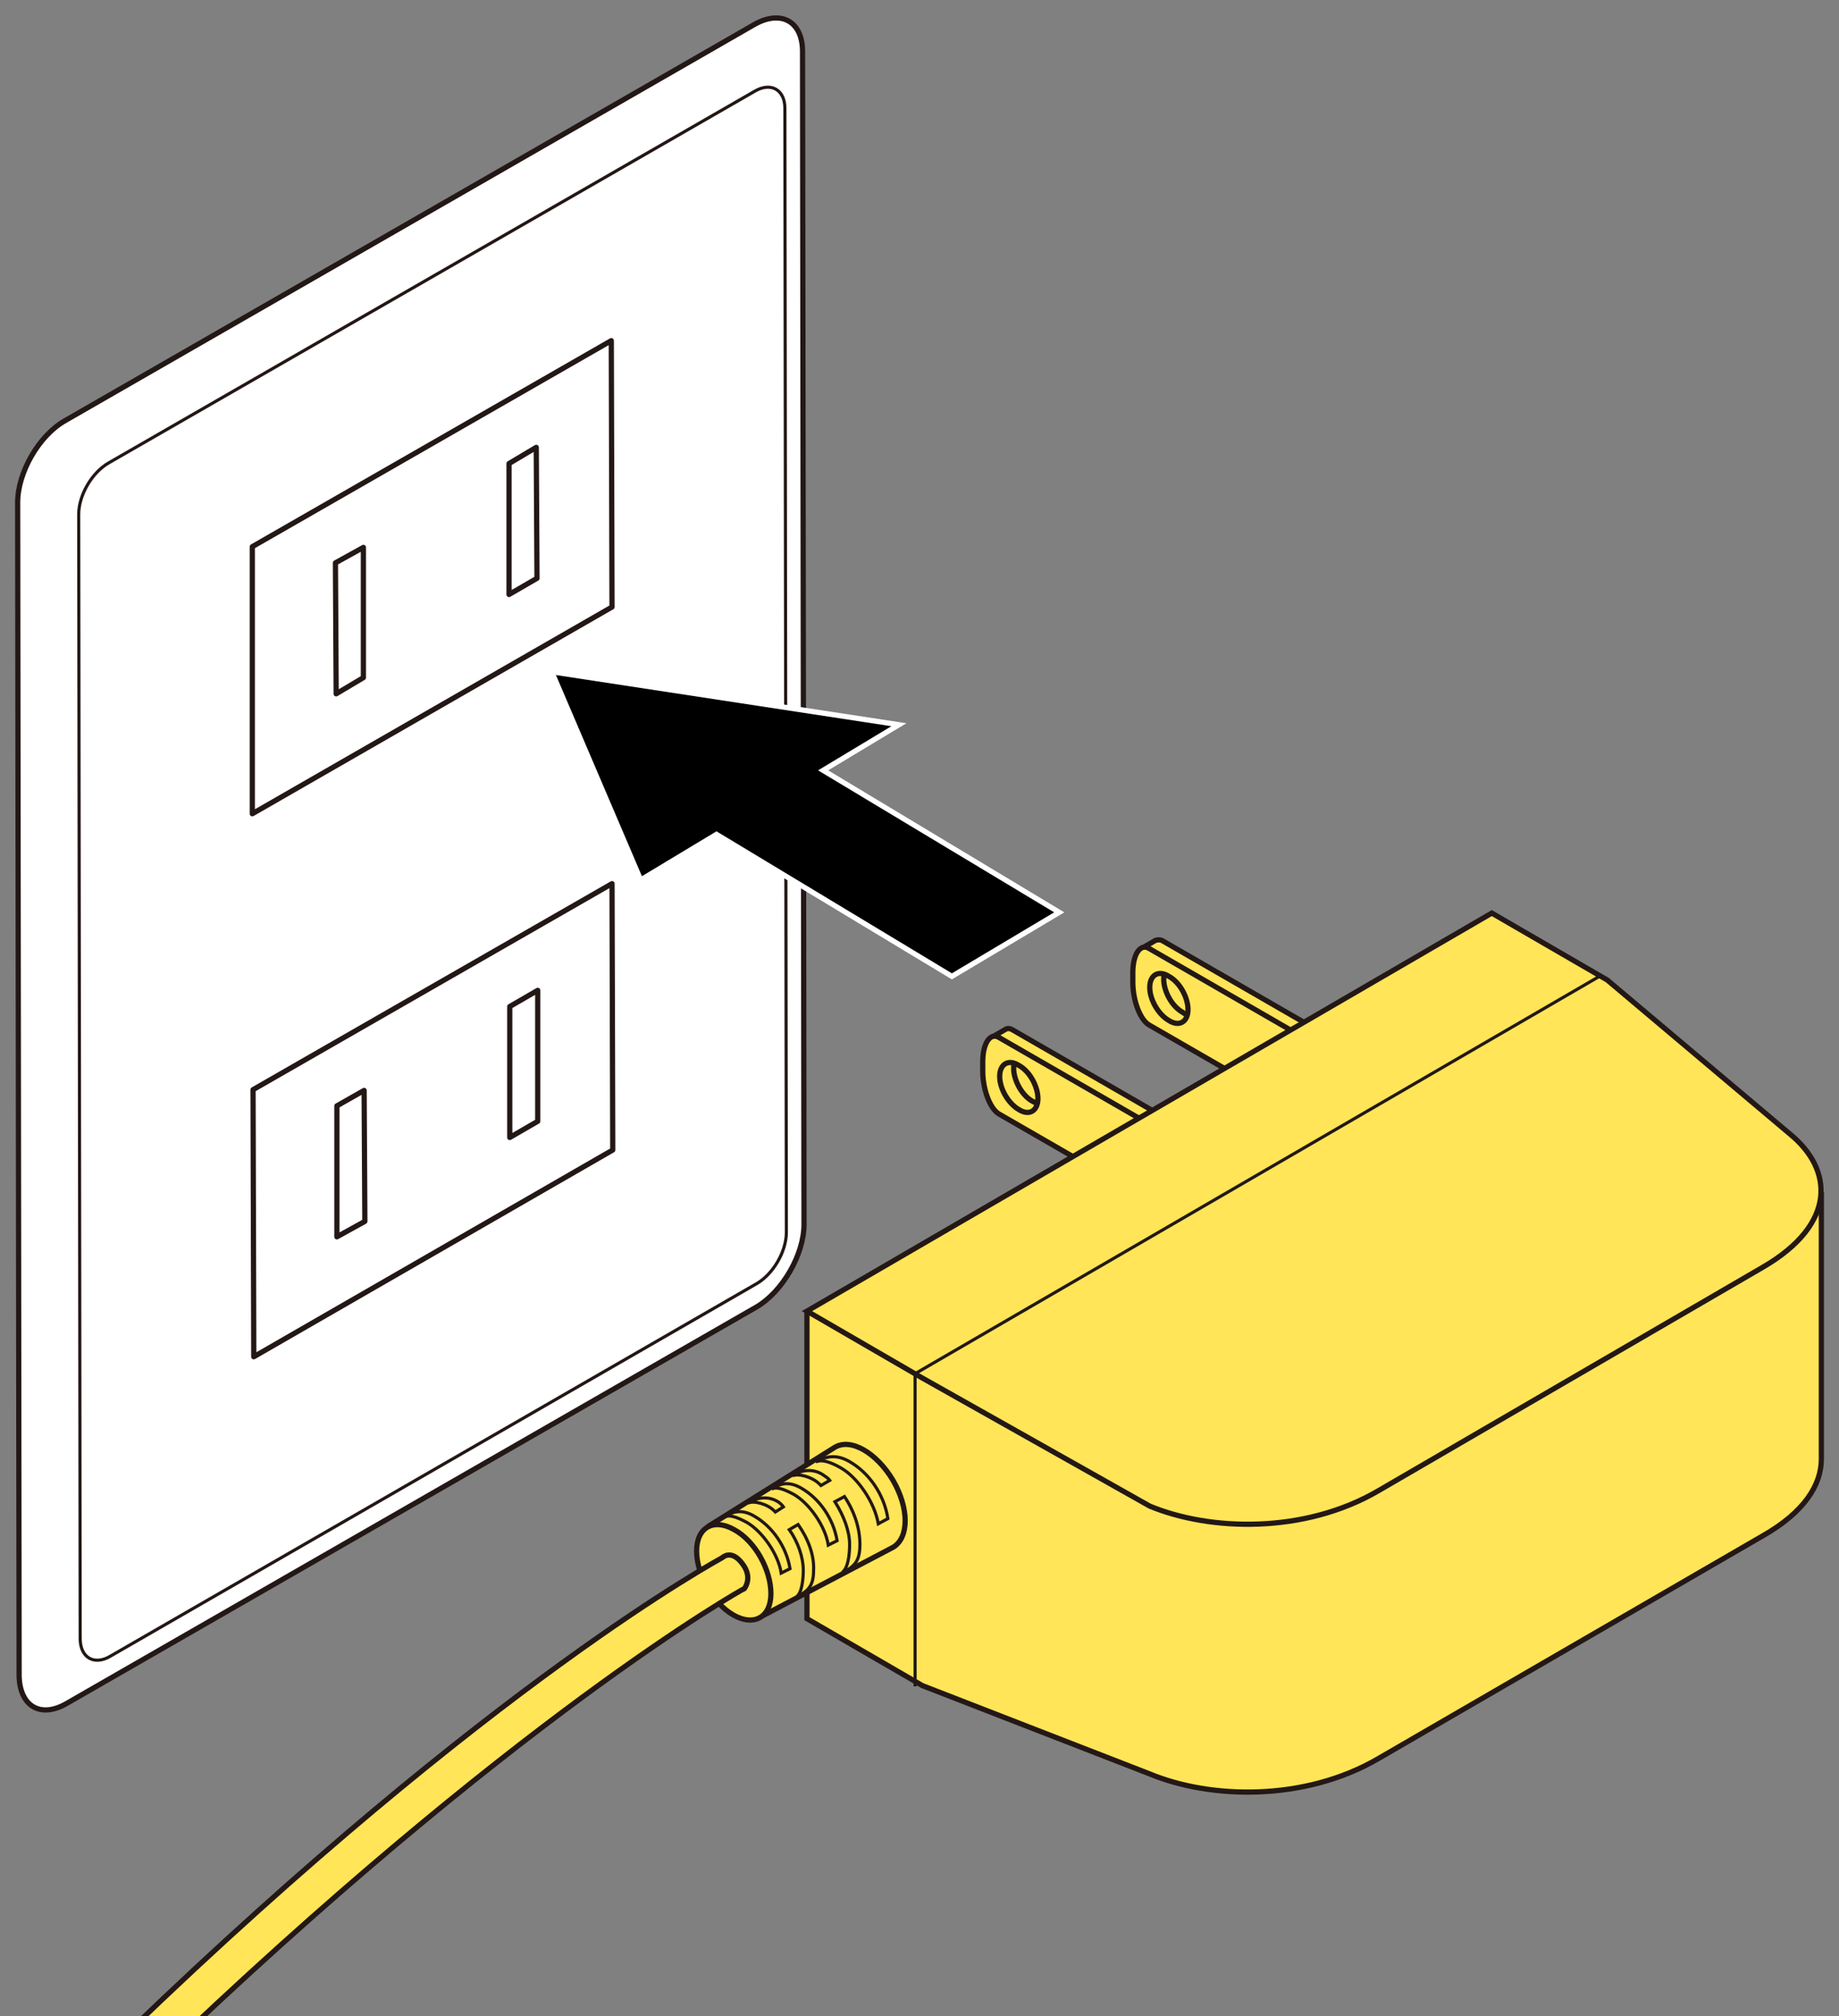 <?xml version="1.0" encoding="utf-8"?>
<!-- Generator: Adobe Illustrator 28.3.0, SVG Export Plug-In . SVG Version: 6.00 Build 0)  -->
<svg version="1.1" id="レイヤー_1" xmlns="http://www.w3.org/2000/svg" xmlns:xlink="http://www.w3.org/1999/xlink" x="0px"
	 y="0px" viewBox="0 0 250 274" enable-background="new 0 0 250 274" xml:space="preserve">
<rect x="0" y="0" width="250" height="274" fill="#808080" stroke="none"/>
<g>
	<g>
		<path fill="#FFFFFF" stroke="#231815" stroke-width="0.709" stroke-linejoin="round" d="M109.3,166.4c0,4.1-2.9,9.1-6.4,11.2
			L9.1,231.5c-3.6,2.1-6.4,0.4-6.5-3.7L2.4,68.3c0-4.1,2.9-9.1,6.4-11.1l93.8-53.9c3.6-2,6.5-0.4,6.5,3.7L109.3,166.4z"/>
		<path fill="#FFFFFF" stroke="#231815" stroke-width="0.425" stroke-linejoin="round" d="M106.9,167.5c0,2.6-1.8,5.7-4.1,7
			L15,225.1c-2.2,1.3-4.1,0.2-4.1-2.4L10.7,69.9c0-2.6,1.8-5.7,4.1-7l87.8-50.5c2.2-1.3,4.1-0.2,4.1,2.3L106.9,167.5z"/>
		<g>
			<polygon fill="none" stroke="#231815" stroke-width="0.709" stroke-linejoin="round" points="83.2,82.5 34.3,110.6 34.3,74.3 
				83.1,46.3 			"/>
			<polygon fill="none" stroke="#231815" stroke-width="0.709" stroke-linejoin="round" points="73,78.6 69.2,80.8 69.2,63 
				72.9,60.8 			"/>
			<polygon fill="none" stroke="#231815" stroke-width="0.709" stroke-linejoin="round" points="49.4,92.1 45.7,94.3 45.6,76.5 
				49.4,74.4 			"/>
		</g>
		<g>
			<polygon fill="none" stroke="#231815" stroke-width="0.709" stroke-linejoin="round" points="83.3,156.3 34.5,184.4 34.4,148.1 
				83.2,120.1 			"/>
			<polygon fill="none" stroke="#231815" stroke-width="0.709" stroke-linejoin="round" points="73.1,152.4 69.3,154.6 69.3,136.8 
				73.1,134.6 			"/>
			<polygon fill="none" stroke="#231815" stroke-width="0.709" stroke-linejoin="round" points="49.6,166 45.8,168.1 45.8,150.3 
				49.5,148.2 			"/>
		</g>
	</g>
	<g>
		<polygon stroke="#FFFFFF" stroke-width="0.709" points="111.9,104.7 122.2,98.5 75,91.3 87.1,119.6 97.4,113.4 129.4,132.7 
			144,124 		"/>
	</g>
	<g>
		<g>
			<g>
				<path fill="#FFE557" stroke="#231815" stroke-width="0.709" stroke-linejoin="round" d="M134.8,141l1.9-1.1
					c0.3-0.2,0.7-0.1,1,0.1l30,17.3l0,10.3l-1.9,1.1"/>
				<g>
					<path fill="#FFE557" stroke="#231815" stroke-width="0.709" stroke-linejoin="round" d="M165.8,158.3l-30-17.3
						c-1.2-0.7-2.2,0.8-2.2,3.3v1.3c0,2.5,1,5.1,2.2,5.8l30,17.3L165.8,158.3z"/>
					<path fill="none" stroke="#231815" stroke-width="0.709" stroke-linejoin="round" d="M135.9,146.3c0-1.7,1.2-2.4,2.6-1.5
						c1.5,0.8,2.6,2.9,2.6,4.5c0,1.7-1.2,2.4-2.6,1.5C137.1,150,135.9,148,135.9,146.3z"/>
				</g>
				<path fill="none" stroke="#231815" stroke-width="0.709" stroke-linejoin="round" d="M141,150c-0.2-0.1-0.4-0.2-0.6-0.3
					c-1.5-0.8-2.6-2.9-2.6-4.5c0-0.2,0-0.4,0.1-0.6"/>
			</g>
			<g>
				<path fill="#FFE557" stroke="#231815" stroke-width="0.709" stroke-linejoin="round" d="M155.2,128.9l1.9-1.1
					c0.3-0.1,0.7-0.1,1,0.1l30,17.3l0,10.3l-1.9,1.1"/>
				<g>
					<path fill="#FFE557" stroke="#231815" stroke-width="0.709" stroke-linejoin="round" d="M186.2,146.2l-30-17.3
						c-1.2-0.7-2.2,0.8-2.2,3.3v1.3c0,2.5,1,5.1,2.2,5.8l30,17.3L186.2,146.2z"/>
					<path fill="none" stroke="#231815" stroke-width="0.709" stroke-linejoin="round" d="M156.3,134.2c0-1.7,1.2-2.4,2.6-1.5
						c1.5,0.8,2.6,2.9,2.6,4.5c0,1.7-1.2,2.4-2.6,1.5C157.5,137.9,156.3,135.9,156.3,134.2z"/>
				</g>
				<path fill="none" stroke="#231815" stroke-width="0.709" stroke-linejoin="round" d="M161.4,137.9c-0.2-0.1-0.4-0.1-0.6-0.3
					c-1.5-0.8-2.6-2.9-2.6-4.5c0-0.2,0-0.4,0.1-0.6"/>
			</g>
			
				<line fill="none" stroke="#231815" stroke-width="0.425" stroke-linejoin="round" x1="180.6" y1="210.8" x2="180.6" y2="241.3"/>
			<g>
				<path fill="#FFE557" stroke="#231815" stroke-width="0.709" stroke-miterlimit="10" d="M247.6,162v36.3c0,3.5-2.3,7.2-7.9,10.4
					L187.4,239c-10.1,5.9-22.9,5.5-31.1,2.1l-30.9-12l-15.7-9.1v-41.9"/>
				<path fill="#FFE557" stroke="#231815" stroke-width="0.709" stroke-miterlimit="10" d="M109.7,178.2l15.7,9.1l30.9,17.4
					c8.2,3.4,21,3.8,31.1-2.1l52.3-30.4c10.1-5.9,9.5-13.3,3.6-18.1l-24.8-20.9l-15.7-9.1L109.7,178.2z"/>
				<polyline fill="none" stroke="#231815" stroke-width="0.425" stroke-miterlimit="10" points="217.6,132.6 124.4,186.7 
					124.4,229.2 				"/>
			</g>
			<g>
				<path fill="#FFE557" stroke="#231815" stroke-width="0.709" stroke-linejoin="round" d="M96.2,207.5l17.3-10.8
					c2.2-1.3,5.7,0.8,7.9,4.5c2.2,3.8,2.2,7.8,0,9.1l-17.9,9.4"/>
				<path fill="#FFE557" stroke="#231815" stroke-width="0.709" d="M104.8,216.6c0,3.2-2.3,4.5-5.1,2.9c-2.8-1.6-5-5.5-5-8.7
					c0-3.2,2.3-4.5,5.1-2.9C102.6,209.4,104.8,213.3,104.8,216.6z"/>
				<g>
					<g>
						<path fill="#FFE557" stroke="#231815" stroke-width="0.425" d="M110.6,213.4c0,2-0.6,2.7-2,3.5l-0.3,0.1
							c0.7-0.5,0.9-2.3,0.9-3.6c0-1.7-0.7-3.8-1.9-5.5l1.2-0.7C109.9,209.2,110.7,211.4,110.6,213.4z"/>
					</g>
					<g>
						<path fill="#FFE557" stroke="#231815" stroke-width="0.425" d="M102,204.1l-0.3,0.2c0.7-0.4,2.6,0.1,3.5,1l0.2,0.2l1.1-0.7
							c0,0-0.2-0.3-0.6-0.6C104.6,203.3,103.1,203.5,102,204.1z M105.9,204.2L105.9,204.2L105.9,204.2z"/>
					</g>
				</g>
				<g>
					<path fill="#FFE557" stroke="#231815" stroke-width="0.425" d="M102.6,206.1c2.4,1.4,4.3,4.1,4.8,7.1l-1.2,0.6
						c-0.4-2.6-2.6-5.7-4.7-6.9c-1.3-0.7-2.4-1.1-3-0.7l0.3-0.2C99.9,205.3,101.1,205.2,102.6,206.1z"/>
				</g>
				<g>
					<g>
						<path fill="#FFE557" stroke="#231815" stroke-width="0.425" d="M116.9,209.9c0,2.1-0.6,2.9-2.1,3.7l-0.3,0.1
							c0.8-0.6,1-2.4,1-3.8c0-1.8-0.8-3.9-2-5.8l1.3-0.7C116.2,205.5,116.9,207.8,116.9,209.9z"/>
					</g>
					<g>
						<path fill="#FFE557" stroke="#231815" stroke-width="0.425" d="M108,200.4l-0.3,0.2c0.7-0.4,2.7,0.1,3.7,1.1l0.2,0.2l1.2-0.7
							c0,0-0.2-0.3-0.7-0.6C110.8,199.6,109.2,199.7,108,200.4z M112.2,200.5L112.2,200.5L112.2,200.5z"/>
					</g>
				</g>
				<g>
					<path fill="#FFE557" stroke="#231815" stroke-width="0.425" d="M109,202.3c2.4,1.4,4.3,4.1,4.8,7.1l-1.2,0.6
						c-0.4-2.6-2.6-5.7-4.7-6.9c-1.3-0.7-2.4-1.1-3-0.7l0.3-0.2C106.3,201.5,107.5,201.4,109,202.3z"/>
				</g>
				<g>
					<path fill="#FFE557" stroke="#231815" stroke-width="0.425" d="M115.4,198.6c2.7,1.5,4.8,4.5,5.3,7.8l-1.3,0.7
						c-0.5-2.9-2.8-6.3-5.1-7.6c-1.4-0.8-2.6-1.2-3.4-0.8l0.3-0.2C112.5,197.9,113.8,197.7,115.4,198.6z"/>
				</g>
			</g>
		</g>
		<g>
			<path fill="#FFE557" stroke="#231815" stroke-width="0.709" d="M17.4,276.2c49.6-47.8,80.5-64.3,80.8-64.5c0,0,1.2-1.2,2.7,0.8
				c1.5,1.9,0.3,3.4,0.3,3.4c-0.3,0.1-31.6,17.7-80.6,64.8"/>
		</g>
	</g>
</g>
<g>
</g>
<g>
</g>
<g>
</g>
<g>
</g>
<g>
</g>
<g>
</g>
<g>
</g>
<g>
</g>
<g>
</g>
<g>
</g>
<g>
</g>
</svg>
